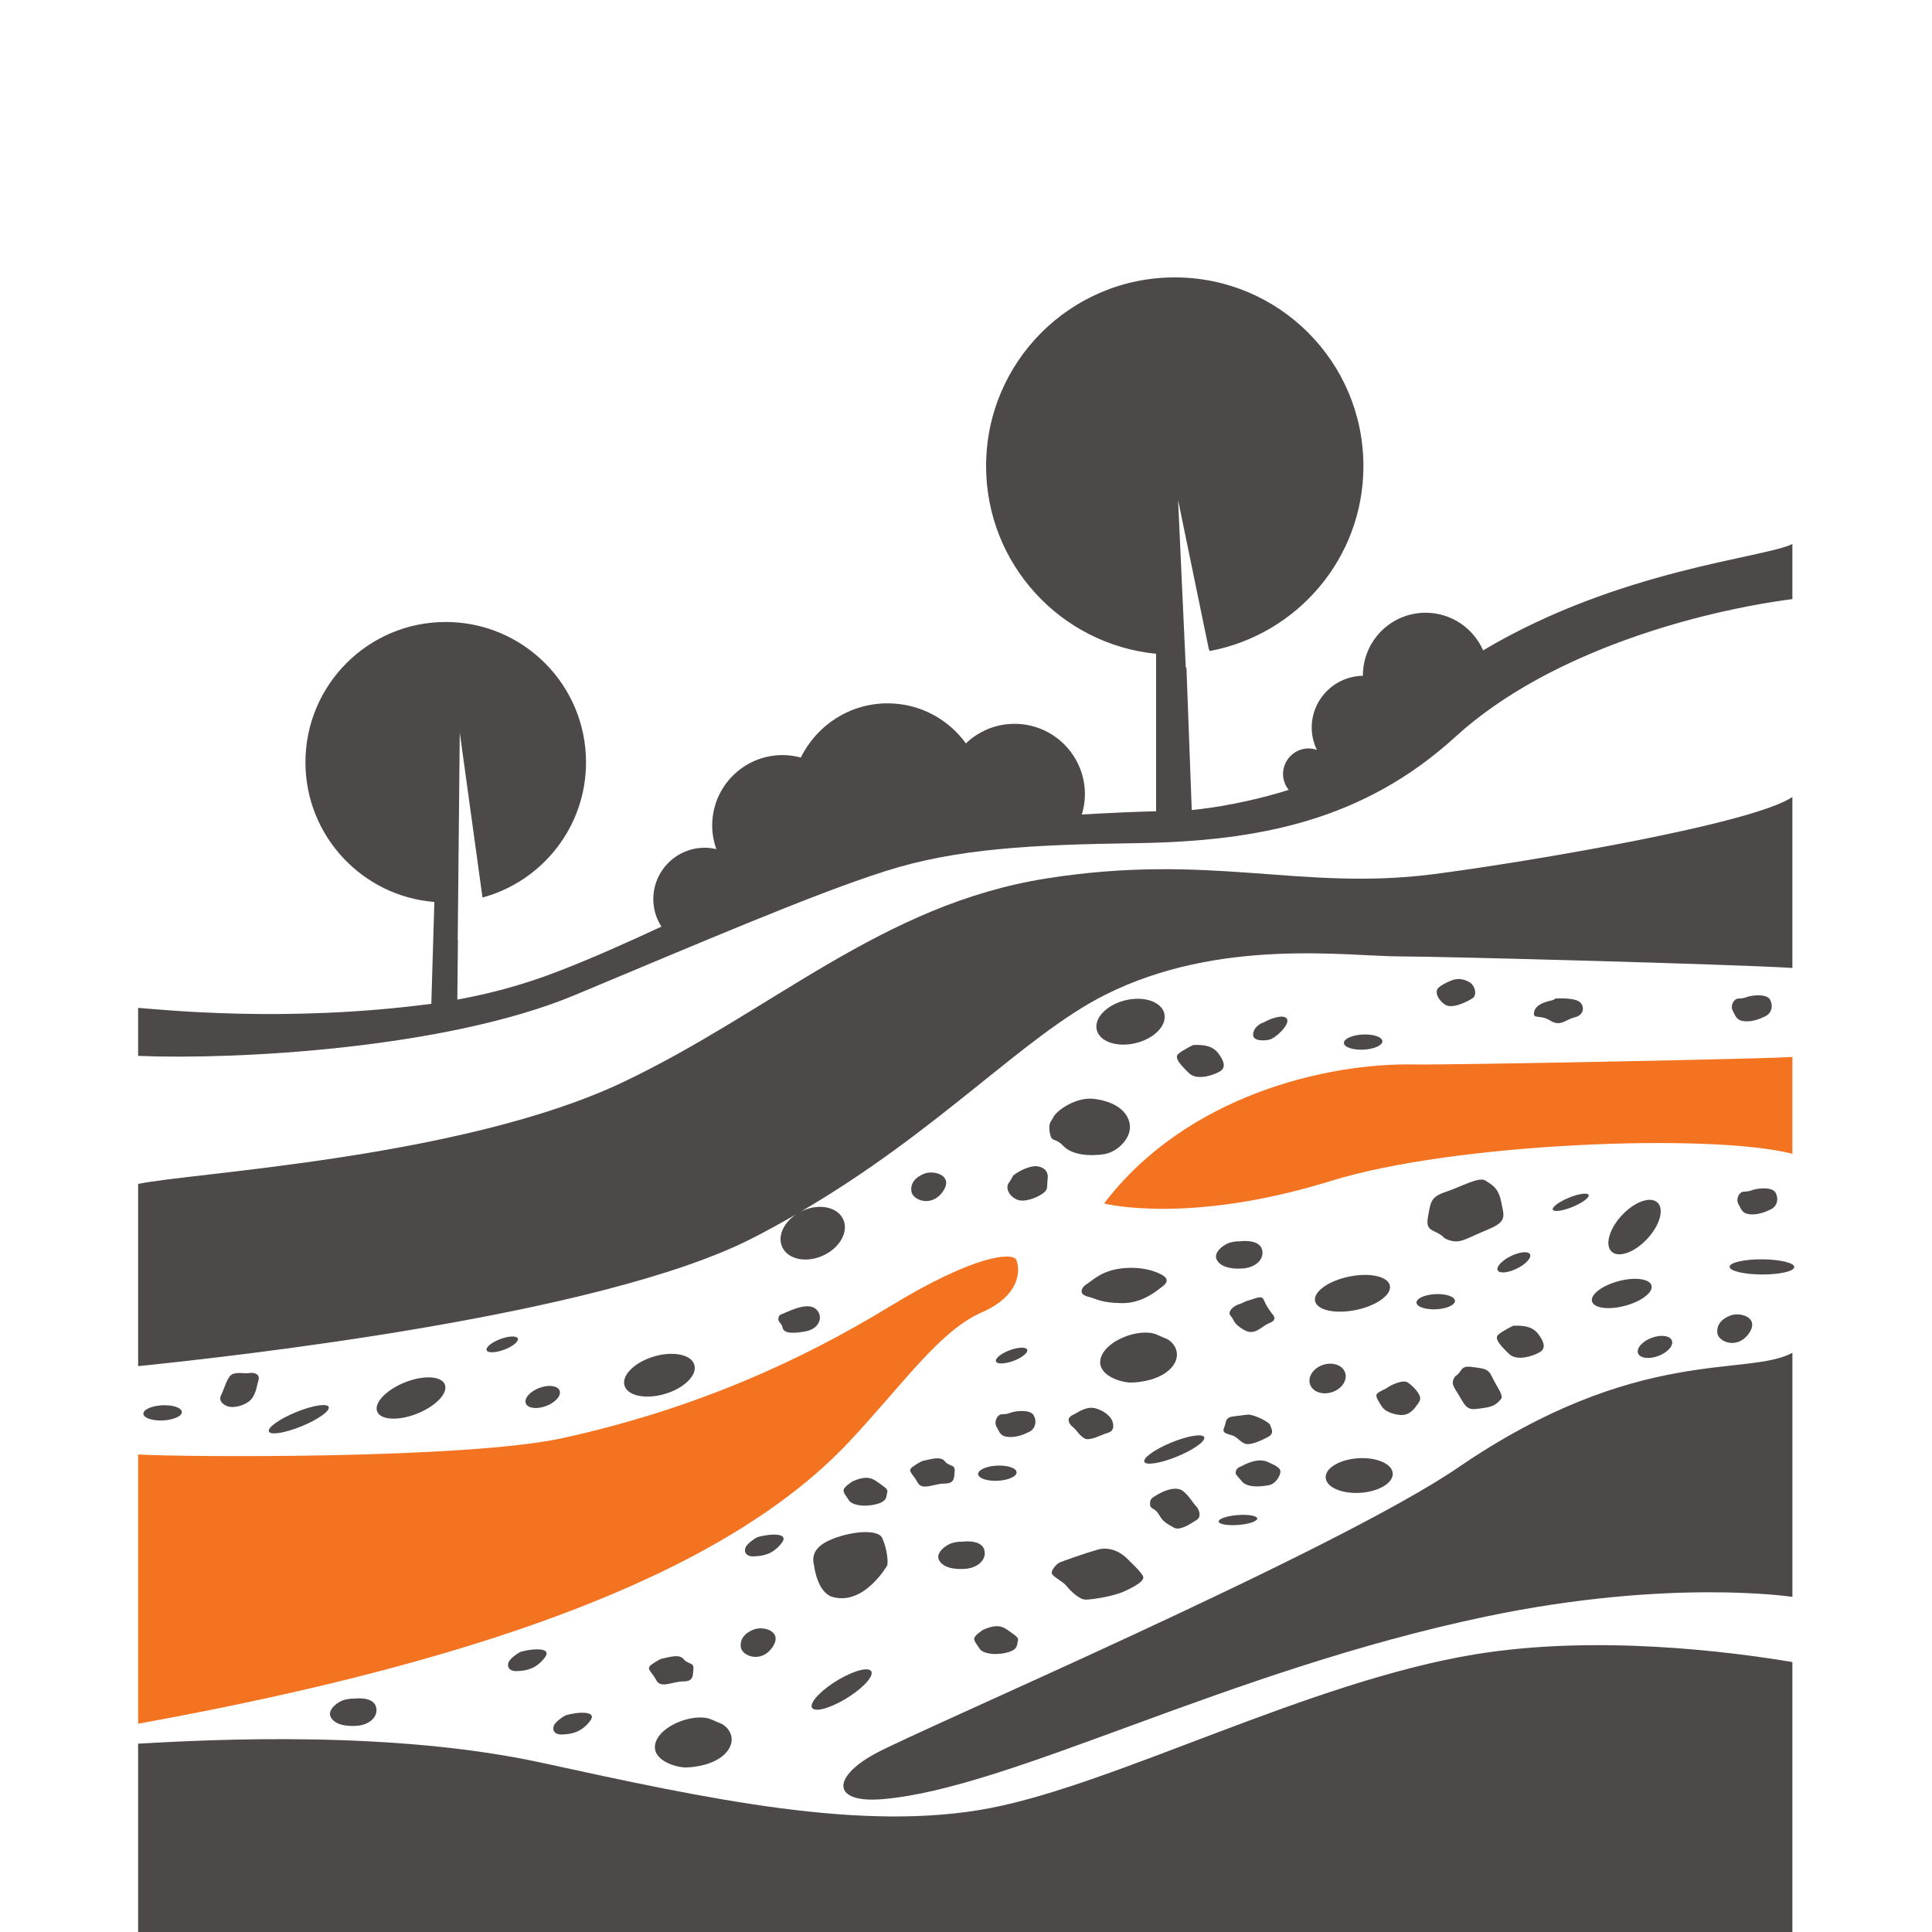 <?xml version="1.0" encoding="UTF-8"?>
<svg xmlns="http://www.w3.org/2000/svg" xmlns:xlink="http://www.w3.org/1999/xlink" version="1.1" id="Layer_1" x="0px" y="0px" viewBox="0 0 80 80" style="enable-background:new 0 0 80 80;" xml:space="preserve">
<g>
	<g>
		<path style="fill:#F37321;" d="M36.839,54.1c-3.642,2.22-8.012,4.231-13.526,5.445c-3.978,0.876-15.624,0.795-17.593,0.682v4.59    v6.558c15.012-2.718,24.625-6.5,29.489-11.726c2.288-2.457,3.711-4.544,5.445-5.307s1.561-1.908,1.422-2.185    C41.937,51.88,40.481,51.88,36.839,54.1z"></path>
		<path style="fill:#F37321;" d="M58.551,44.077c-3.607-0.069-9.434,1.283-12.833,5.757c0,0,3.468,0.902,9.399-0.936    c5.124-1.588,15.752-1.983,19.102-1.122v-4.011C73.683,43.832,60.007,44.105,58.551,44.077z"></path>
	</g>
	<g>
		<path style="fill:#4D4949;" d="M61.094,68.5c-6.875,1.125-14.875,5.375-20.125,6.375S29.344,74.5,22.469,73    c-6.204-1.354-13.614-0.977-16.75-0.799V80h68.5V68.822C71.563,68.377,66.074,67.685,61.094,68.5z"></path>
		<path style="fill:#4D4949;" d="M32.971,50.279c-0.525,0.347-0.782,0.908-0.583,1.353c0.231,0.514,0.985,0.677,1.683,0.363    c0.699-0.314,1.078-0.985,0.847-1.499c-0.231-0.514-0.985-0.677-1.683-0.363c-0.057,0.025-0.107,0.057-0.16,0.086    c5.822-3.379,9.3-7.32,12.677-9.021c4.752-2.393,10.058-1.595,12.243-1.595c1.674,0,13.857,0.326,16.224,0.478V33    c-1.669,1.149-11.472,2.768-14.906,3.203c-5.48,0.694-9.191-0.902-15.989,0.173C36.527,37.451,32,41.857,25.81,44.804    c-6.646,3.164-17.963,3.759-20.09,4.221v7.544c4.072-0.419,19.108-2.087,25.397-5.278C31.763,50.962,32.375,50.623,32.971,50.279z    "></path>
		<path style="fill:#4D4949;" d="M36.219,72.625c-1.813,1-1.739,2.044,0.313,1.875c5.313-0.438,14.25-5.313,25-7.563    c7.617-1.594,12.688-0.813,12.688-0.813V56.016c-1.882,1.018-6.394-0.34-13.831,4.743C55.282,64.25,38.032,71.625,36.219,72.625z"></path>
		
			<ellipse transform="matrix(0.958 -0.285 0.285 0.958 -15.123 10.179)" style="fill:#4D4949;" cx="27.346" cy="56.951" rx="1.509" ry="0.808"></ellipse>
		
			<ellipse transform="matrix(0.928 -0.372 0.372 0.928 -20.334 10.515)" style="fill:#4D4949;" cx="17.048" cy="57.883" rx="1.509" ry="0.695"></ellipse>
		<path style="fill:#4D4949;" d="M33.351,55.13c0.683-0.127,0.751-0.751,0.361-0.975c-0.39-0.224-1.151,0.195-1.415,0.293    c0,0-0.059,0.039-0.068,0.166c-0.01,0.127,0.137,0.176,0.176,0.361C32.444,55.159,32.668,55.257,33.351,55.13z"></path>
		<path style="fill:#4D4949;" d="M39.038,49.345c0.468-0.663-0.345-0.901-0.751-0.751c-0.371,0.137-0.605,0.4-0.546,0.751    C37.799,49.696,38.57,50.008,39.038,49.345z"></path>
		<path style="fill:#4D4949;" d="M31.225,67.469c-0.371,0.137-0.605,0.4-0.546,0.751c0.059,0.351,0.829,0.663,1.297,0    C32.444,67.557,31.631,67.319,31.225,67.469z"></path>
		<path style="fill:#4D4949;" d="M71.662,54.469c-0.371,0.137-0.605,0.4-0.546,0.751c0.059,0.351,0.829,0.663,1.297,0    C72.882,54.557,72.069,54.319,71.662,54.469z"></path>
		<path style="fill:#4D4949;" d="M43.214,49.394c0.195-0.156,0.127-0.244,0.166-0.566c0.039-0.322-0.127-0.468-0.38-0.527    s-0.702,0.107-1.054,0.38c0,0-0.029,0.098-0.176,0.302c-0.146,0.205,0.01,0.556,0.351,0.693S43.018,49.55,43.214,49.394z"></path>
		<path style="fill:#4D4949;" d="M43.623,46.253l-0.098,0.166c0,0-0.127,0.127-0.049,0.517c0.078,0.39,0.195,0.137,0.556,0.517    c0.361,0.38,1.102,0.429,1.678,0.341c0.576-0.088,1.19-0.702,1.063-1.288c-0.127-0.585-0.732-0.917-1.483-1.005    C44.54,45.414,43.74,45.999,43.623,46.253z"></path>
		<path style="fill:#4D4949;" d="M44.931,53.218c0,0-0.146,0.117-0.146,0.244c0,0.127,0.107,0.195,0.351,0.254    c0.244,0.059,0.458,0.234,1.317,0.244c0.858,0.01,1.454-0.517,1.697-0.702c0.244-0.185,0.156-0.322,0.068-0.4    c-0.088-0.078-0.663-0.419-1.629-0.351S45.252,53.023,44.931,53.218z"></path>
		<path style="fill:#4D4949;" d="M51.467,52.525c0.517-0.039,0.878-0.371,0.8-0.751c-0.078-0.38-0.585-0.419-0.956-0.371    c0,0-0.078-0.02-0.341,0.039c-0.263,0.059-0.732,0.4-0.595,0.702C50.51,52.447,50.95,52.564,51.467,52.525z"></path>
		<path style="fill:#4D4949;" d="M39.967,64.963c0.517-0.039,0.878-0.371,0.8-0.751c-0.078-0.38-0.585-0.419-0.956-0.371    c0,0-0.078-0.02-0.341,0.039c-0.263,0.059-0.732,0.4-0.595,0.702C39.01,64.885,39.45,65.002,39.967,64.963z"></path>
		<path style="fill:#4D4949;" d="M14.623,70.341c0,0-0.078-0.02-0.341,0.039c-0.263,0.059-0.732,0.4-0.595,0.702    c0.137,0.302,0.576,0.419,1.093,0.38c0.517-0.039,0.878-0.371,0.8-0.751C15.501,70.331,14.994,70.292,14.623,70.341z"></path>
		<path style="fill:#4D4949;" d="M52.666,54.388c-0.019-0.029-0.224-0.283-0.322-0.536c-0.098-0.254-0.312-0.088-0.751,0.029    c0,0-0.137,0.078-0.322,0.137s-0.468,0.293-0.312,0.468c0.156,0.176,0.098,0.322,0.556,0.585c0.458,0.263,0.702-0.156,1.063-0.293    C52.94,54.642,52.686,54.418,52.666,54.388z"></path>
		<path style="fill:#4D4949;" d="M58.656,58.203c0.107-0.146,0.195-0.244,0.127-0.41c-0.068-0.166-0.273-0.4-0.488-0.546    c-0.215-0.146-0.771,0.137-0.907,0.254c0,0-0.283,0.117-0.371,0.215c-0.088,0.098,0.088,0.341,0.176,0.488    c0.088,0.146,0.273,0.312,0.712,0.38C58.344,58.651,58.549,58.349,58.656,58.203z"></path>
		<path style="fill:#4D4949;" d="M51.71,58.573c0,0-0.283,0.029-0.644,0.078c-0.361,0.049-0.273,0.234-0.38,0.468    c-0.107,0.234,0.156,0.254,0.351,0.322c0.195,0.068,0.283,0.234,0.497,0.332c0.215,0.098,0.683-0.117,0.976-0.273    s0.107-0.38,0.088-0.488C52.579,58.905,52.032,58.612,51.71,58.573z"></path>
		<path style="fill:#4D4949;" d="M53.02,60.915c-0.019-0.117-0.146-0.215-0.527-0.38c-0.38-0.166-0.829,0.039-1.083,0.176    c0,0-0.205,0.059-0.234,0.205c-0.029,0.146,0.01,0.137,0.244,0.419c0.234,0.283,0.78,0.224,1.112,0.166    S53.039,61.032,53.02,60.915z"></path>
		<path style="fill:#4D4949;" d="M48.891,61.685c-0.254-0.107-0.634,0.01-0.946,0.195c0,0-0.029,0.01-0.166,0.098    c-0.137,0.088-0.166,0.166-0.156,0.341c0.01,0.176,0.205,0.107,0.38,0.419c0.176,0.312,0.361,0.371,0.605,0.517    c0.244,0.146,0.683-0.156,0.936-0.312c0.254-0.156,0.068-0.498-0.019-0.576C49.437,62.29,49.145,61.793,48.891,61.685z"></path>
		
			<ellipse transform="matrix(0.925 -0.38 0.38 0.925 -19.162 22.99)" style="fill:#4D4949;" cx="48.629" cy="60.011" rx="1.339" ry="0.314"></ellipse>
		<path style="fill:#4D4949;" d="M33.612,70.686c0.066,0.229,0.674,0.089,1.358-0.312s1.185-0.912,1.119-1.14    c-0.066-0.229-0.674-0.089-1.358,0.312C34.047,69.947,33.546,70.457,33.612,70.686z"></path>
		
			<ellipse transform="matrix(0.004 -1 1 0.004 20.217 125.191)" style="fill:#4D4949;" cx="72.941" cy="52.449" rx="0.314" ry="1.339"></ellipse>
		
			<ellipse transform="matrix(0.925 -0.38 0.38 0.925 -21.408 9.117)" style="fill:#4D4949;" cx="12.379" cy="58.761" rx="1.339" ry="0.314"></ellipse>
		
			<ellipse transform="matrix(0.999 -0.048 0.048 0.999 -2.495 2.885)" style="fill:#4D4949;" cx="59.417" cy="53.922" rx="0.797" ry="0.314"></ellipse>
		
			<ellipse transform="matrix(0.999 -0.048 0.048 0.999 -1.988 2.73)" style="fill:#4D4949;" cx="56.417" cy="43.172" rx="0.797" ry="0.314"></ellipse>
		
			<ellipse transform="matrix(0.999 -0.048 0.048 0.999 -2.849 2.027)" style="fill:#4D4949;" cx="41.26" cy="61.016" rx="0.797" ry="0.314"></ellipse>
		
			<ellipse transform="matrix(0.999 -0.048 0.048 0.999 -2.773 0.385)" style="fill:#4D4949;" cx="6.705" cy="58.499" rx="0.797" ry="0.314"></ellipse>
		
			<ellipse transform="matrix(0.936 -0.352 0.352 0.936 -17.073 18.316)" style="fill:#4D4949;" cx="41.876" cy="56.149" rx="0.69" ry="0.234"></ellipse>
		
			<ellipse transform="matrix(0.936 -0.352 0.352 0.936 -18.256 10.867)" style="fill:#4D4949;" cx="20.782" cy="55.68" rx="0.69" ry="0.234"></ellipse>
		
			<ellipse transform="matrix(0.936 -0.352 0.352 0.936 -18.915 11.595)" style="fill:#4D4949;" cx="22.458" cy="57.859" rx="0.748" ry="0.4"></ellipse>
		
			<ellipse transform="matrix(0.936 -0.352 0.352 0.936 -15.247 27.667)" style="fill:#4D4949;" cx="68.521" cy="55.796" rx="0.748" ry="0.4"></ellipse>
		
			<ellipse transform="matrix(0.897 -0.442 0.442 0.897 -16.64 33.127)" style="fill:#4D4949;" cx="62.696" cy="52.235" rx="0.747" ry="0.287"></ellipse>
		
			<ellipse transform="matrix(0.925 -0.38 0.38 0.925 -14.039 28.452)" style="fill:#4D4949;" cx="65.041" cy="49.782" rx="0.801" ry="0.205"></ellipse>
		
			<ellipse transform="matrix(0.997 -0.079 0.079 0.997 -4.822 4.258)" style="fill:#4D4949;" cx="51.266" cy="62.921" rx="0.801" ry="0.205"></ellipse>
		
			<ellipse transform="matrix(0.998 -0.065 0.065 0.998 -3.841 3.774)" style="fill:#4D4949;" cx="56.264" cy="61.104" rx="1.391" ry="0.717"></ellipse>
		
			<ellipse transform="matrix(0.682 -0.731 0.731 0.682 -15.618 65.66)" style="fill:#4D4949;" cx="67.701" cy="50.792" rx="1.391" ry="0.717"></ellipse>
		
			<ellipse transform="matrix(0.966 -0.258 0.258 0.966 -11.552 19.181)" style="fill:#4D4949;" cx="67.178" cy="53.531" rx="1.275" ry="0.528"></ellipse>
		
			<ellipse transform="matrix(0.979 -0.202 0.202 0.979 -9.668 12.423)" style="fill:#4D4949;" cx="56.026" cy="53.572" rx="1.582" ry="0.706"></ellipse>
		
			<ellipse transform="matrix(0.95 -0.312 0.312 0.95 -15.065 19.996)" style="fill:#4D4949;" cx="54.974" cy="57.091" rx="0.766" ry="0.595"></ellipse>
		<path style="fill:#4D4949;" d="M61.446,58.3c0.458-0.059,0.566-0.215,0.702-0.361c0.137-0.146-0.195-0.556-0.361-0.917    c-0.166-0.361-0.332-0.351-0.839-0.419c-0.507-0.068-0.371,0.185-0.683,0.38c0,0-0.127,0.146-0.107,0.302    c0.019,0.156,0.137,0.283,0.39,0.722C60.802,58.447,60.988,58.359,61.446,58.3z"></path>
		<path style="fill:#4D4949;" d="M59.125,50.418c-0.116,0.64,0.337,0.464,0.69,0.853c0,0,0.264,0.157,0.543,0.13    c0.279-0.027,0.505-0.177,1.289-0.505c0.783-0.327,0.624-0.559,0.513-1.136c-0.111-0.577-0.392-0.709-0.656-0.878    s-0.994,0.256-1.639,0.471C59.222,49.569,59.241,49.778,59.125,50.418z"></path>
		<path style="fill:#4D4949;" d="M48.255,55.415c-0.357-0.135-0.431-0.246-0.886-0.234c-0.739,0.02-1.735,0.517-1.809,1.157    s0.886,0.911,1.267,0.911c0.381,0,1.28-0.123,1.71-0.652S48.612,55.551,48.255,55.415z"></path>
		<path style="fill:#4D4949;" d="M28.39,73.186c0.381,0,1.28-0.123,1.71-0.652s0.074-1.046-0.283-1.181    c-0.357-0.135-0.431-0.246-0.886-0.234c-0.739,0.02-1.735,0.517-1.809,1.157S28.009,73.186,28.39,73.186z"></path>
		<path style="fill:#4D4949;" d="M47.337,65.29c-0.049-0.172-0.566-0.652-0.566-0.652c-0.283-0.32-0.775-0.628-1.329-0.468    s-1.427,0.468-1.563,0.529c-0.135,0.062-0.406,0.357-0.308,0.492c0.098,0.135,0.468,0.32,0.591,0.48s0.517,0.566,0.787,0.566    s1.157-0.135,1.612-0.345C47.018,65.683,47.387,65.462,47.337,65.29z"></path>
		<path style="fill:#4D4949;" d="M45.88,59.328c0.271-0.074,0.246-0.345,0.16-0.529s-0.381-0.418-0.714-0.492    c-0.332-0.074-0.652,0.148-0.849,0.258c0,0-0.123,0.037-0.197,0.135c-0.074,0.098-0.012,0.271,0.148,0.394    c0.16,0.123,0.258,0.344,0.48,0.468S45.609,59.402,45.88,59.328z"></path>
		<path style="fill:#4D4949;" d="M9.65,56.889c-0.241,0.078-0.36,0.623-0.49,0.871c-0.13,0.249,0.085,0.415,0.279,0.477    c0.194,0.063,0.566,0.005,0.846-0.188s0.336-0.578,0.389-0.798c0,0,0.057-0.115,0.035-0.236s-0.19-0.193-0.389-0.16    C10.121,56.889,9.891,56.81,9.65,56.889z"></path>
		<path style="fill:#4D4949;" d="M42.792,58.588c-0.148-0.234-0.763-0.172-0.997-0.074c0,0-0.123,0.049-0.308,0.049    s-0.345,0.295-0.221,0.517c0.123,0.221,0.148,0.381,0.455,0.418c0.308,0.037,0.628-0.074,0.898-0.209    C42.891,59.154,42.94,58.821,42.792,58.588z"></path>
		<path style="fill:#4D4949;" d="M72.285,41.301c0,0-0.123,0.049-0.308,0.049c-0.185,0-0.345,0.295-0.221,0.517    c0.123,0.221,0.148,0.381,0.455,0.418s0.628-0.074,0.898-0.209c0.271-0.135,0.32-0.468,0.172-0.701    C73.134,41.141,72.519,41.203,72.285,41.301z"></path>
		<path style="fill:#4D4949;" d="M72.515,49.295c0,0-0.123,0.049-0.308,0.049s-0.345,0.295-0.221,0.517    c0.123,0.221,0.148,0.381,0.455,0.418c0.308,0.037,0.628-0.074,0.898-0.209c0.271-0.135,0.32-0.468,0.172-0.701    C73.364,49.135,72.748,49.197,72.515,49.295z"></path>
		<path style="fill:#4D4949;" d="M37.993,61.383c0.185,0.357,0.677,0.049,1.107,0.049s0.406-0.221,0.431-0.517    s-0.221-0.172-0.406-0.406c-0.185-0.234-0.615-0.074-0.935-0.012c0,0-0.172,0.074-0.406,0.246    C37.55,60.916,37.808,61.026,37.993,61.383z"></path>
		<path style="fill:#4D4949;" d="M28.282,69.625c0.431,0,0.406-0.221,0.431-0.517c0.025-0.295-0.221-0.172-0.406-0.406    c-0.185-0.234-0.615-0.074-0.935-0.012c0,0-0.172,0.074-0.406,0.246c-0.234,0.172,0.025,0.283,0.209,0.64    C27.359,69.933,27.851,69.625,28.282,69.625z"></path>
		<path style="fill:#4D4949;" d="M36.246,62.294c0.529-0.123,0.443-0.345,0.492-0.492c0.049-0.148-0.111-0.221-0.431-0.455    c-0.32-0.234-0.615-0.172-0.997-0.012c0,0-0.406,0.246-0.381,0.394s0.111,0.209,0.221,0.394    C35.261,62.306,35.716,62.417,36.246,62.294z"></path>
		<path style="fill:#4D4949;" d="M41.657,68.438c0.529-0.123,0.443-0.345,0.492-0.492c0.049-0.148-0.111-0.221-0.431-0.455    c-0.32-0.234-0.615-0.172-0.997-0.012c0,0-0.406,0.246-0.381,0.394c0.025,0.148,0.111,0.209,0.221,0.394    C40.673,68.45,41.128,68.561,41.657,68.438z"></path>
		<path style="fill:#4D4949;" d="M36.741,64.817c0.041-0.233-0.033-0.751-0.212-1.133c-0.185-0.394-1.378-0.271-2.19,0.098    c-0.67,0.305-0.718,0.709-0.632,1.035c0,0,0.128,1.126,0.763,1.308C35.782,66.5,36.741,64.817,36.741,64.817z"></path>
		<path style="fill:#4D4949;" d="M31.373,63.647c0,0-0.197,0.086-0.406,0.295c-0.209,0.209-0.148,0.517,0.234,0.504    c0.381-0.012,0.788-0.074,1.157-0.541C32.727,63.438,31.841,63.512,31.373,63.647z"></path>
		<path style="fill:#4D4949;" d="M23.263,71.822c0.381-0.012,0.788-0.074,1.157-0.541c0.369-0.468-0.517-0.394-0.984-0.258    c0,0-0.197,0.086-0.406,0.295C22.82,71.527,22.882,71.834,23.263,71.822z"></path>
		<path style="fill:#4D4949;" d="M21.388,69.197c0.381-0.012,0.788-0.074,1.157-0.541c0.369-0.468-0.517-0.394-0.984-0.258    c0,0-0.197,0.086-0.406,0.295C20.945,68.902,21.007,69.209,21.388,69.197z"></path>
		<path style="fill:#4D4949;" d="M50.467,43.642c-0.229-0.316-0.556-0.392-1.057-0.371c0,0-0.436,0.207-0.621,0.371    c-0.185,0.163,0.12,0.48,0.447,0.796c0.327,0.316,0.992,0.087,1.264-0.065C50.773,44.22,50.696,43.958,50.467,43.642z"></path>
		<path style="fill:#4D4949;" d="M63.75,55.997c0.272-0.153,0.196-0.414-0.033-0.73s-0.556-0.392-1.057-0.371    c0,0-0.436,0.207-0.621,0.371c-0.185,0.163,0.12,0.48,0.447,0.796C62.813,56.379,63.478,56.15,63.75,55.997z"></path>
		<path style="fill:#4D4949;" d="M53.301,42.214c-0.087-0.229-0.61-0.087-0.97,0.12c0,0-0.36,0.098-0.436,0.436    c-0.076,0.338,0.381,0.338,0.654,0.283C52.822,42.999,53.388,42.443,53.301,42.214z"></path>
		
			<ellipse transform="matrix(0.972 -0.236 0.236 0.972 -8.66 12.242)" style="fill:#4D4949;" cx="46.802" cy="42.294" rx="1.439" ry="0.912"></ellipse>
		<path style="fill:#4D4949;" d="M60.963,41.343c0.229-0.142,0.098-0.534-0.087-0.654c-0.185-0.12-0.469-0.218-0.785-0.087    c0,0-0.36,0.142-0.523,0.294c-0.163,0.153-0.065,0.458,0.24,0.687S60.734,41.484,60.963,41.343z"></path>
		<path style="fill:#4D4949;" d="M65.203,42.127c0.381-0.087,0.414-0.425,0.24-0.61s-0.73-0.185-1.025-0.174    c0,0-0.076,0.065-0.185,0.087c-0.109,0.022-0.643,0.131-0.708,0.469c-0.065,0.338,0.229,0.087,0.665,0.36    C64.625,42.531,64.821,42.214,65.203,42.127z"></path>
		<path style="fill:#4D4949;" d="M23.786,41.21c5.183-2.161,9.858-4.176,12.848-5.13c2.989-0.954,6.127-1.103,10.409-1.166    c5.071-0.075,9.415-0.93,13.229-4.41c3.93-3.585,10.227-5.213,13.947-5.697v-2.281c-1.129,0.572-7.168,1.047-12.807,4.405    c-0.401-0.917-1.315-1.559-2.38-1.559c-1.434,0-2.597,1.163-2.597,2.597c0,0.005,0.001,0.009,0.001,0.014    c-1.174,0.017-2.121,0.971-2.121,2.149c0,0.33,0.081,0.64,0.214,0.92c-0.108-0.037-0.221-0.061-0.341-0.061    c-0.585,0-1.06,0.475-1.06,1.06c0,0.249,0.09,0.475,0.234,0.656c-1.604,0.509-3.158,0.753-4.014,0.835l-0.22-5.904L49.1,27.641    l-0.318-6.933l1.272,6.169l0.04,0.081c3.619-0.681,6.362-3.843,6.362-7.66c0-4.315-3.498-7.812-7.812-7.812    s-7.812,3.498-7.812,7.812c0,4.053,3.087,7.385,7.039,7.773v6.521c-0.734,0.019-1.811,0.059-3.075,0.136    c0.081-0.266,0.128-0.548,0.128-0.841c0-1.61-1.305-2.915-2.915-2.915c-0.782,0-1.49,0.309-2.013,0.81    c-0.728-1.003-1.907-1.658-3.242-1.658c-1.579,0-2.941,0.916-3.594,2.244c-0.241-0.065-0.493-0.102-0.755-0.102    c-1.61,0-2.915,1.305-2.915,2.915c0,0.345,0.063,0.674,0.173,0.981c-0.155-0.036-0.315-0.059-0.48-0.059    c-1.177,0-2.131,0.954-2.131,2.131c0,0.42,0.126,0.807,0.337,1.135c-1.421,0.659-2.868,1.312-4.365,1.886    c-1.429,0.548-2.813,0.905-4.087,1.136l0.025-2.461l-0.009,0.011l0.085-8.607l0.941,6.831c2.469-0.669,4.287-2.92,4.287-5.601    c0-3.208-2.601-5.809-5.809-5.809s-5.809,2.601-5.809,5.809c0,3.049,2.351,5.545,5.338,5.785l-0.126,4.216    c-6.042,0.801-11.2,0.234-12.141,0.169v1.988C9.821,43.892,18.496,43.415,23.786,41.21z"></path>
	</g>
</g>
</svg>
